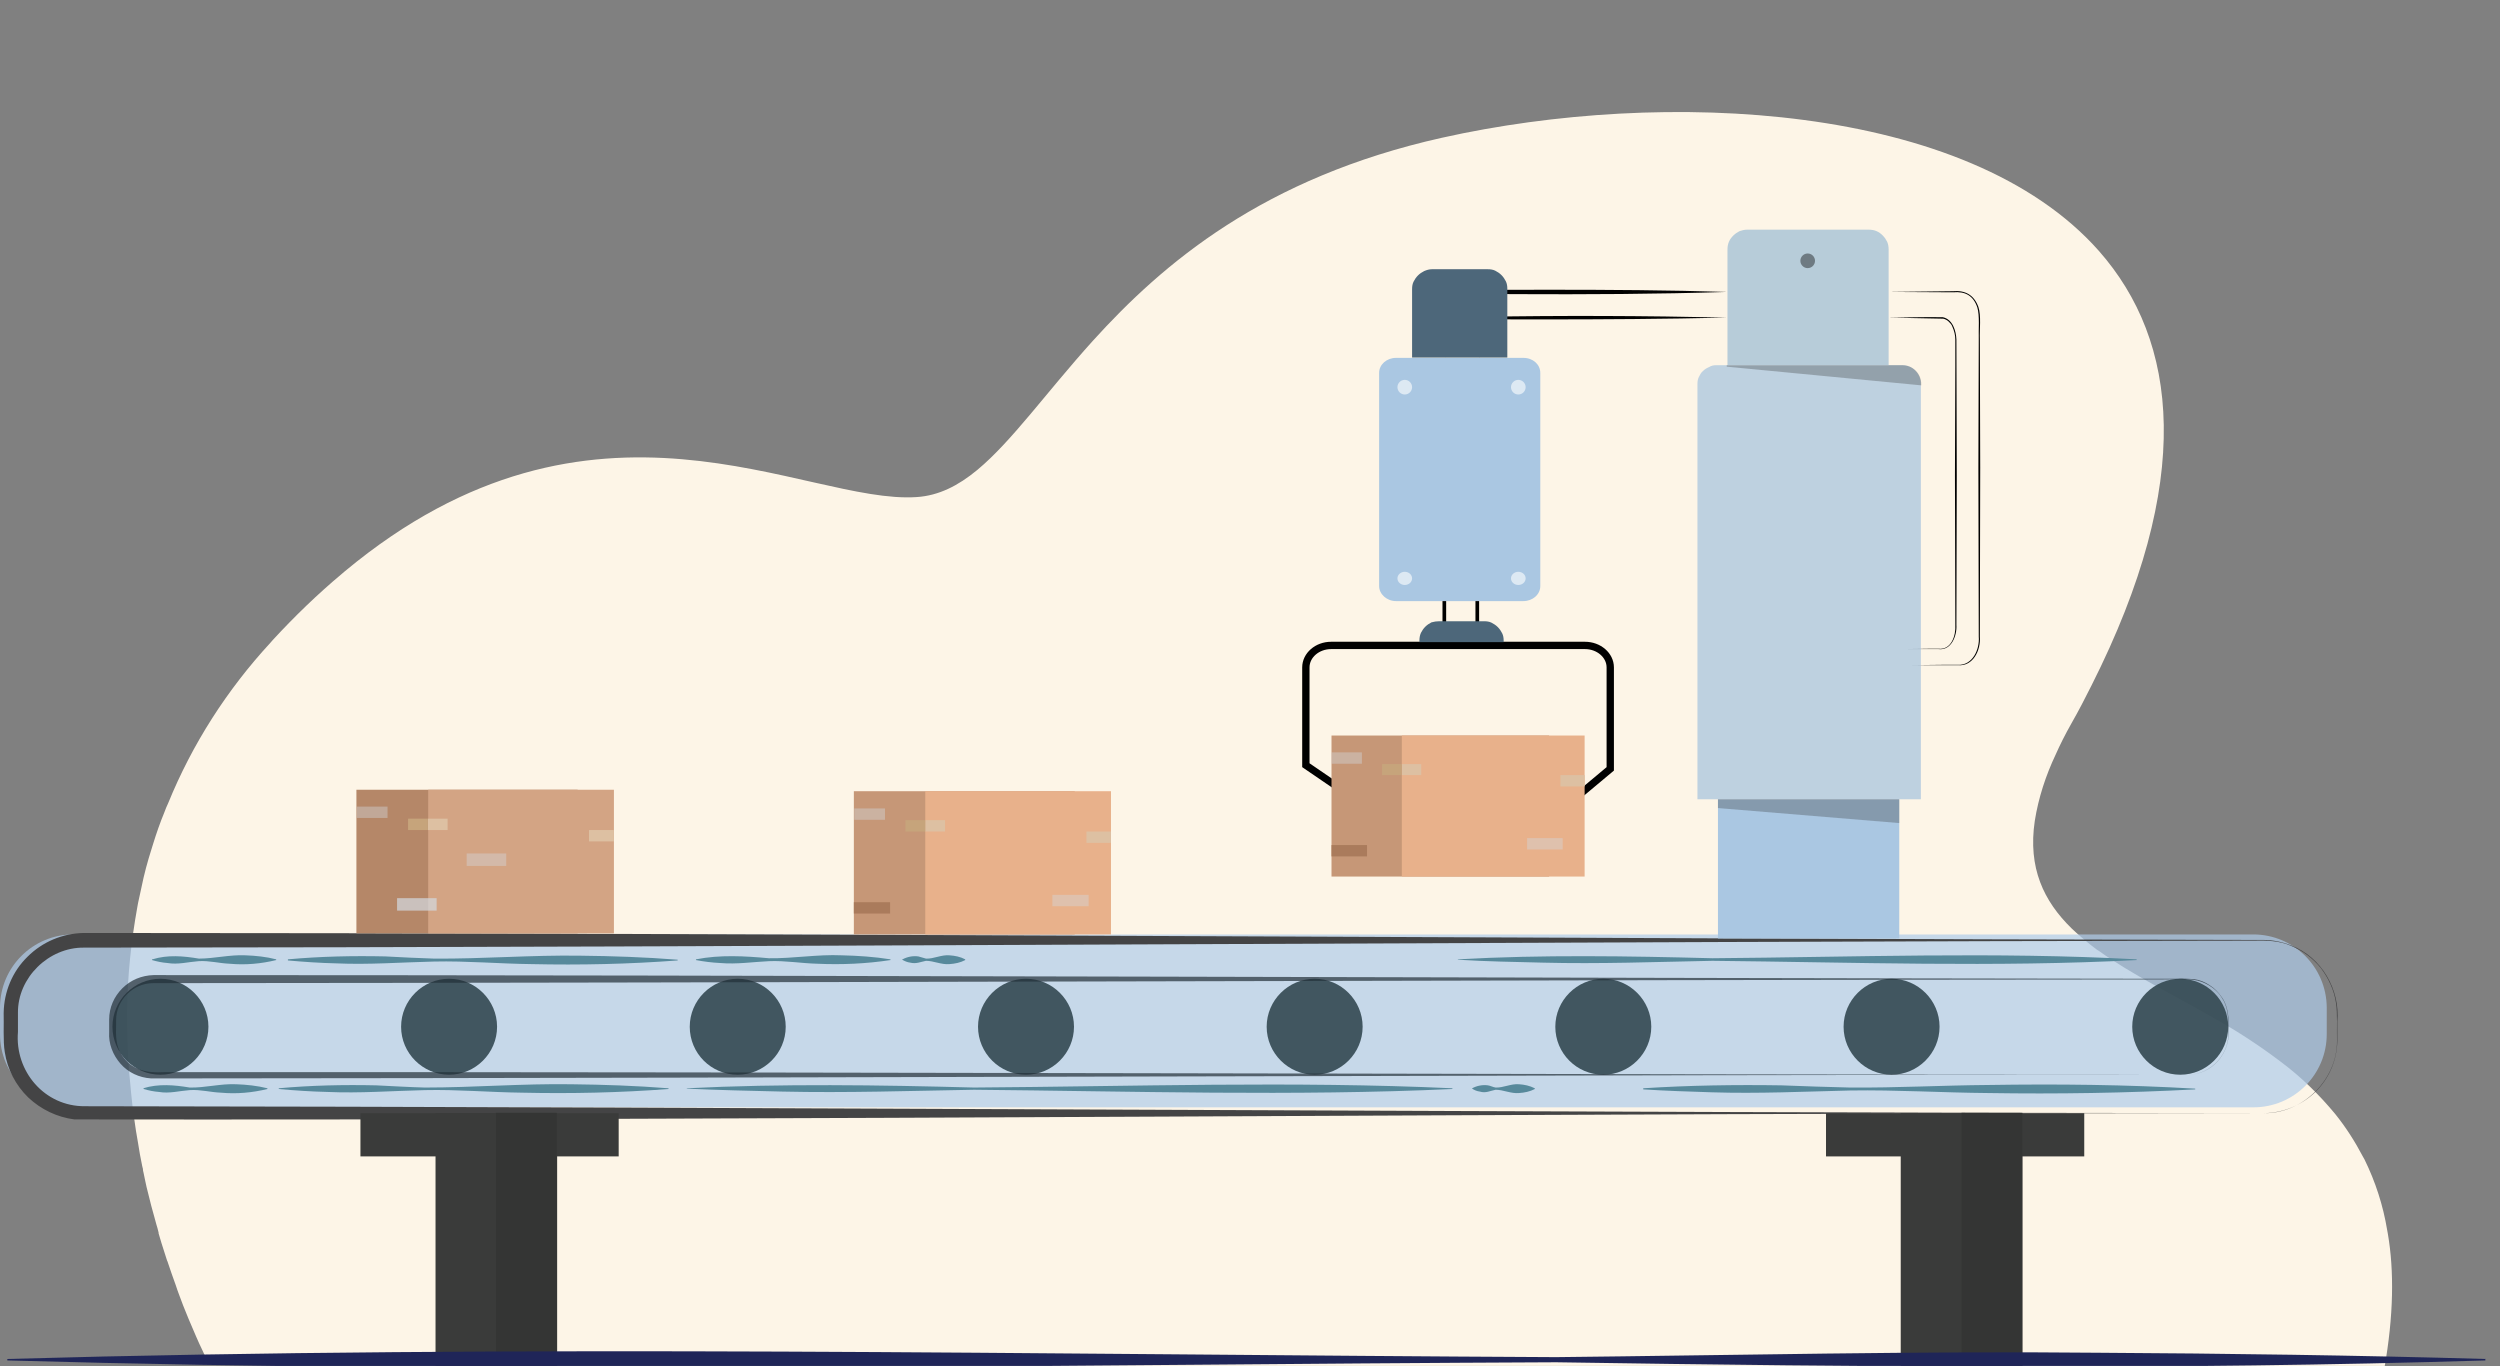 <?xml version="1.0" encoding="utf-8"?>
<!-- Generator: Adobe Illustrator 26.1.0, SVG Export Plug-In . SVG Version: 6.00 Build 0)  -->
<svg version="1.1" id="Layer_1" xmlns="http://www.w3.org/2000/svg" xmlns:xlink="http://www.w3.org/1999/xlink" x="0px" y="0px"
	 viewBox="0 0 682.5 373" style="enable-background:new 0 0 682.5 373;" xml:space="preserve">
<rect x="0" y="0" width="682.5" height="373" fill="#808080" stroke="none"/>
<style type="text/css">
	.st0{clip-path:url(#SVGID_00000000224168331640629750000001915547268567857833_);}
	.st1{fill:#1F2558;}
	.st2{fill:#FDF5E7;}
	.st3{opacity:0.7;fill:#B0CCEA;enable-background:new    ;}
	.st4{fill:#444445;}
	.st5{opacity:0.9;fill:#334851;enable-background:new    ;}
	.st6{opacity:0.7;}
	.st7{fill:#222F38;}
	.st8{fill:#57899B;}
	.st9{fill:#AAC7E2;}
	.st10{fill:#3A3B3A;}
	.st11{opacity:0.7;fill:#A4C2DD;enable-background:new    ;}
	.st12{opacity:0.3;fill:#303030;enable-background:new    ;}
	.st13{fill:#343534;}
	.st14{opacity:0.7;fill:#9BBBD3;enable-background:new    ;}
	.st15{fill:none;stroke:#000000;stroke-width:2;stroke-miterlimit:10;}
	.st16{fill:#C69777;}
	.st17{fill:#E8B18B;}
	.st18{fill:#DDC0A2;}
	.st19{fill:#C6A47B;}
	.st20{opacity:0.4;fill:#D3DAE2;enable-background:new    ;}
	.st21{fill:#AA7B5C;}
	.st22{opacity:0.6;fill:#FFFFFF;enable-background:new    ;}
	.st23{opacity:0.4;enable-background:new    ;}
	.st24{fill:#4D677A;}
	.st25{fill:none;stroke:#000000;stroke-miterlimit:10;}
	.st26{fill:#B58768;}
	.st27{fill:#D3A484;}
	.st28{opacity:0.7;fill:#D3DAE2;enable-background:new    ;}
	.st29{clip-path:url(#SVGID_00000178183759665687541570000004729313125916854189_);}
</style>
<g>
	<defs>
		<rect id="SVGID_1_" y="0.1" width="1363.5" height="372.8"/>
	</defs>
	<clipPath id="SVGID_00000096041777013494228680000001613429029144011661_">
		<use xlink:href="#SVGID_1_"  style="overflow:visible;"/>
	</clipPath>
	<g style="clip-path:url(#SVGID_00000096041777013494228680000001613429029144011661_);">
		<path class="st1" d="M676.5,376.1c-84,2.6-169.7,1.8-253.7,0.5c-140.8,0.6-282,3.5-422.8-0.5v-0.4c140.8-4,282-1.1,422.8-0.5
			c47.8-0.5,100.2-1.7,148-1.2c35,0.2,70.8,0.7,105.7,1.7L676.5,376.1L676.5,376.1z"/>
		<path class="st2" d="M650.9,373.7c0,0.1,0,0.2-0.1,0.4h-9.8l-152.1-0.5l-100.4-0.4h-3.1h-7.1l-91.9-0.3l-146-0.5l-26.9-0.1h-7.2
			h-3.7l-27.9-0.1h-7.8h-0.8h-4.5h-4.5l-0.2-0.3l-0.1-0.3l-0.3-0.5l-0.1-0.2l-0.5-0.9l-0.7-1.5c-1-2-2.2-4.9-3.7-8.4
			c-0.5-1.2-1-2.4-1.5-3.7c-0.2-0.5-0.4-1-0.6-1.6c-0.2-0.5-0.4-1-0.6-1.6v0l-0.4-1.1c-0.1-0.4-0.3-0.8-0.4-1.2
			c-0.8-2.1-1.5-4.3-2.3-6.6l-0.1-0.2c-0.5-1.5-1-3.1-1.5-4.7c-0.3-0.9-0.5-1.8-0.8-2.7c0-0.1,0-0.1,0-0.2c-0.1-0.4-0.2-0.8-0.3-1.2
			c-0.1-0.4-0.2-0.7-0.3-1c-0.2-0.7-0.4-1.5-0.6-2.2c-0.3-1-0.5-1.9-0.8-2.9c-0.3-1.3-0.7-2.7-1-4c-0.1-0.4-0.2-0.8-0.3-1.2
			c-0.3-1.2-0.5-2.5-0.8-3.8c-0.1-0.4-0.2-0.8-0.2-1.2c-0.1-0.2-0.1-0.5-0.2-0.8c-0.4-2-0.8-4-1.1-6.1c-0.4-2.3-0.8-4.6-1.1-7
			c-0.3-2.2-0.6-4.4-0.8-6.7s-0.4-4.3-0.6-6.5c-0.4-5.1-0.5-10.3-0.5-15.7c0.1-9.6,1.1-19.2,2.8-28.6c0.1-0.4,0.1-0.7,0.2-1.1
			c0.5-2.3,1-4.6,1.5-6.9c0.4-1.8,0.9-3.5,1.4-5.3c0.4-1.3,0.8-2.6,1.2-3.9c0.9-2.9,1.9-5.8,3.1-8.7c0.3-0.8,0.6-1.6,1-2.4
			c6.6-16.2,16.1-31,27.9-43.8l0.7-0.8c5.9-6.4,12.2-12.5,18.9-18.1l0.7-0.6c68.1-56.7,125.6-18.2,156.2-20.3
			c6-0.4,11.3-3.1,16.5-7.4c9.5-7.9,18.7-21,31.5-35.2c19.2-21.2,46.6-44.6,95.4-55.5c60.4-13.5,143.4-9.7,179.3,30.9
			c21.7,24.6,26.2,62.7-2,118.6c-1.7,3.4-3.5,6.9-5.5,10.4c-1.7,3-3.1,5.8-4.3,8.5c-2.7,5.7-4.7,11.8-5.7,18.1
			c-1.9,12.8,2.4,21.9,10.1,29.4c2.2,2.1,4.5,4,6.9,5.8l0.5,0.3c8.9,6.4,20.2,11.9,31.5,18.4c6.3,3.5,12.4,7.5,18.2,11.9
			c5.5,4.1,10.4,8.9,14.8,14.2c2.9,3.6,5.4,7.5,7.6,11.7l0.4,0.7c3,6.1,5.1,12.6,6.2,19.3c0.1,0.4,0.1,0.7,0.2,1.1
			C653.6,346.9,653.5,359.1,650.9,373.7z"/>
		<path class="st3" d="M615.1,255.1H20c-11,0-20,8.9-20,20v7.2c0,11,8.9,20,20,20h595.2c11,0,20-8.9,20-20V275
			C635.1,264,626.2,255.1,615.1,255.1z"/>
		<path class="st4" d="M618.1,303.9c-186.4-0.1-411.8,2-597.8,1.7c-4.7-0.6-9.1-2.7-12.6-6c-3.4-3.3-5.7-7.7-6.4-12.4
			c-0.5-3.1-0.2-7.5-0.3-10.7c0.1-5.8,2.4-11.3,6.5-15.3c4.1-4.1,9.6-6.4,15.4-6.5c184.3,0,408.4,1.6,592.3,1.9h2.6
			c2.6,0,5.2,0.5,7.7,1.5c8.3,3.2,13.4,12.1,12.6,20.8v5.2c-0.1,5.3-2.2,10.3-6,14C628.4,301.7,623.4,303.8,618.1,303.9L618.1,303.9
			z M618.1,303.9c10.6,0.1,20-9.2,19.9-19.8c-0.1-3.1,0.2-7.4-0.3-10.4c-0.5-3.4-2-6.6-4.1-9.4c-2.2-2.7-5-4.8-8.2-6.1
			c-3.1-1.4-6.8-1.5-10.2-1.4c-183.9,0.2-408.2,1.8-592.3,1.9c-9.6-0.1-18.1,8.2-18,17.8v5.2C4,292.5,12.2,302.1,23.2,302
			C208.1,302.2,433,303.8,618.1,303.9L618.1,303.9z"/>
		<path class="st5" d="M43.8,293.4c7.2,0,13.1-5.9,13.1-13.1c0-7.2-5.9-13.1-13.1-13.1c-7.2,0-13.1,5.9-13.1,13.1
			C30.7,287.5,36.6,293.4,43.8,293.4z"/>
		<path class="st5" d="M122.6,293.4c7.2,0,13.1-5.9,13.1-13.1c0-7.2-5.9-13.1-13.1-13.1c-7.2,0-13.1,5.9-13.1,13.1
			C109.5,287.5,115.4,293.4,122.6,293.4z"/>
		<path class="st5" d="M201.4,293.4c7.2,0,13.1-5.9,13.1-13.1c0-7.2-5.9-13.1-13.1-13.1c-7.2,0-13.1,5.9-13.1,13.1
			C188.3,287.5,194.1,293.4,201.4,293.4z"/>
		<path class="st5" d="M280.1,293.4c7.2,0,13.1-5.9,13.1-13.1c0-7.2-5.9-13.1-13.1-13.1c-7.2,0-13.1,5.9-13.1,13.1
			C267,287.5,272.9,293.4,280.1,293.4z"/>
		<path class="st5" d="M358.9,293.4c7.2,0,13.1-5.9,13.1-13.1c0-7.2-5.9-13.1-13.1-13.1c-7.2,0-13.1,5.9-13.1,13.1
			C345.8,287.5,351.7,293.4,358.9,293.4z"/>
		<path class="st5" d="M437.7,293.4c7.2,0,13.1-5.9,13.1-13.1c0-7.2-5.9-13.1-13.1-13.1c-7.2,0-13.1,5.9-13.1,13.1
			C424.6,287.5,430.4,293.4,437.7,293.4z"/>
		<path class="st5" d="M516.4,293.4c7.2,0,13.1-5.9,13.1-13.1c0-7.2-5.9-13.1-13.1-13.1c-7.2,0-13.1,5.9-13.1,13.1
			C503.3,287.5,509.2,293.4,516.4,293.4z"/>
		<path class="st5" d="M595.2,293.4c7.2,0,13.1-5.9,13.1-13.1c0-7.2-5.9-13.1-13.1-13.1c-7.2,0-13.1,5.9-13.1,13.1
			C582.1,287.5,588,293.4,595.2,293.4z"/>
		<g class="st6">
			<path class="st7" d="M597.2,293.4c-171.7,0-376.5,0.9-547.8,1h-7c-0.4,0-0.8,0-1.2,0c-3.2-0.2-6.2-1.6-8.3-4
				c-2.1-2.4-3.3-5.5-3.1-8.6v-3.5c0-3.2,1.3-6.2,3.6-8.5c2.3-2.3,5.3-3.5,8.5-3.6c171.7,0,376.5,0.8,547.8,1h4.7
				c1.5-0.1,3.1,0,4.6,0.1c1.5,0.2,3,0.8,4.3,1.7c1.3,0.8,2.4,2,3.3,3.3c1.8,2.6,1.9,5.9,1.8,8.9
				C608.9,287.6,603.7,293.5,597.2,293.4L597.2,293.4z M597.2,293.4c6.4,0.1,11.8-5.9,11.1-12.2c0.1-3.1,0-6.3-1.8-8.9
				c-0.8-1.3-2-2.4-3.3-3.2c-1.3-0.8-2.8-1.4-4.3-1.6c-2.5-0.3-6.7-0.1-9.3-0.1c-171.2,0.1-376.3,0.9-547.8,1c-2.7,0-5.2,1.1-7.1,3
				c-1.9,1.9-3,4.4-3,7.1v1.2c-0.1,3-0.1,5.9,1.6,8.4c2.6,4,6.8,4.9,11.4,4.6h13.9C226.4,292.6,429.1,293.4,597.2,293.4L597.2,293.4
				z"/>
		</g>
		<path d="M515.5,79.7l17.6-0.2c3.4-0.3,5.8,1,7,4.3c0.8,2.3,0.3,6.3,0.4,8.8l0.1,35.1c0,8.1-0.1,38.5-0.1,46.1
			c0.3,3.6-1.8,8.2-6,7.8h-4.4h-8.8l8.8-0.1l4.4,0c4,0.2,6-4.2,5.7-7.7c0-7.4-0.1-38.2-0.1-46.1l0.1-35.1c-0.1-2.4,0.3-6.5-0.4-8.7
			c-1.1-3.2-3.3-4.4-6.6-4.1L515.5,79.7z"/>
		<path d="M515.5,86.7c5,0,9.9-0.2,14.9-0.1c2.7,0.6,3.6,3.7,3.7,6.1c0,4.6,0.1,31.9,0.1,37.1c0,8.1-0.1,33.1-0.1,40.8
			c0.2,2.9-1.4,7.1-4.9,6.6h-1.9h-7.4l7.4-0.1h1.9c3.5,0.4,4.8-3.6,4.6-6.5c0-7.5-0.1-32.9-0.1-40.8l0.1-29.7v-7.4
			c0-1.2-0.3-2.4-0.8-3.5c-0.2-0.6-0.6-1-1-1.4c-0.4-0.4-1-0.7-1.5-0.8L515.5,86.7z"/>
		<path class="st8" d="M246.4,261.9c1.3-0.7,2.8-1,4.3-0.8c0.7,0.2,1.4,0.4,2.1,0.6c2.1,0.1,4.2-1.1,6.4-0.9c1.5,0.1,3,0.4,4.3,1.1
			v0.2c-1.3,0.7-2.8,1-4.3,1.1c-2.2,0.2-4.3-0.9-6.4-0.9c-1.5,0.3-2.7,0.9-4.3,0.5c-0.8-0.1-1.5-0.4-2.2-0.8V261.9z"/>
		<path class="st8" d="M401.9,297.1c1.3-0.7,2.8-1,4.3-0.8c0.7,0.1,1.4,0.5,2.1,0.6c2.1,0.1,4.2-1.1,6.4-0.9
			c1.5,0.1,2.9,0.4,4.3,1.1v0.2c-1.3,0.7-2.8,1-4.3,1.1c-2.2,0.2-4.3-0.9-6.4-0.9c-1.5,0.3-2.7,1-4.3,0.5c-0.8-0.1-1.5-0.4-2.1-0.8
			V297.1z"/>
		<path class="st8" d="M448.6,297.1c12.5-0.8,25.1-1,37.7-0.8c5.6,0.2,13.3,0.5,18.8,0.6c12.6,0.1,25.1-0.6,37.7-0.7
			c18.8-0.3,37.7-0.1,56.5,1v0.2c-18.8,1-37.7,1.3-56.5,1c-12.6-0.1-25.1-0.9-37.7-0.7c-12.4,0.3-25.3,0.9-37.7,0.5
			c-6.3-0.2-12.6-0.4-18.8-0.8V297.1z"/>
		<path class="st8" d="M41.6,261.9c4.2-1.3,8.5-0.9,12.7-0.2c4.2,0,8.4-1.1,12.7-0.9c2.8,0.1,5.7,0.4,8.4,1.1v0.2
			c-4.1,1-8.4,1.4-12.7,1c-2.8-0.1-5.6-0.9-8.5-0.7c-2.8,0.2-5.6,1-8.5,0.5c-1.4-0.1-2.8-0.4-4.2-0.8V261.9L41.6,261.9z"/>
		<path class="st8" d="M398,261.9c23-1.3,46.4-0.9,69.5-0.3c38.7-0.3,77-1.8,115.8,0.3v0.2c-38.8,2-77,0.6-115.8,0.2
			c-15.2,0.3-31.1,0.9-46.3,0.5c-7.7-0.2-15.4-0.3-23.2-0.8V261.9z"/>
		<path class="st8" d="M78.6,261.9c8.8-0.8,17.7-1,26.6-0.8c3.9,0.2,9.4,0.5,13.3,0.6c13.3,0.1,26.6-1,39.9-0.8
			c8.9,0.1,17.7,0.4,26.6,1.1v0.2c-13.3,1-26.6,1.3-39.9,1c-8.9-0.1-17.7-0.9-26.6-0.7s-17.9,0.9-26.6,0.5
			c-4.4-0.1-8.9-0.4-13.3-0.8V261.9z"/>
		<path class="st8" d="M190,261.9c6.6-1.3,13.3-0.9,19.9-0.3c6.6,0.1,13.3-1.1,19.9-0.8c4.4,0.1,8.9,0.4,13.3,1.1v0.2
			c-6.6,1-13.3,1.3-19.9,1c-4.4-0.1-8.9-0.9-13.3-0.7c-4.4,0.2-8.8,0.9-13.3,0.5c-2.2-0.1-4.5-0.4-6.6-0.8V261.9L190,261.9z"/>
		<path class="st9" d="M518.5,218.2H469v38h49.5V218.2z"/>
		<path class="st10" d="M168.9,303.9H98.4v11.8h70.5V303.9z"/>
		<path class="st10" d="M152.1,303.9h-33.2V374h33.2V303.9z"/>
		<path class="st11" d="M468.5,99.7h50.9c1.3,0,2.6,0.5,3.5,1.5c0.9,0.9,1.5,2.2,1.5,3.5v113.5h-61V104.8c0-0.7,0.1-1.3,0.4-1.9
			c0.3-0.6,0.6-1.2,1.1-1.6c0.5-0.5,1-0.8,1.7-1.1C467.2,99.8,467.9,99.7,468.5,99.7z"/>
		<path class="st12" d="M469,218.2v2.4l49.5,4.1v-6.5H469z"/>
		<path class="st12" d="M471.4,99.7v0.4l53.1,5.1v-0.3c0-1.4-0.5-2.7-1.5-3.7c-1-1-2.3-1.5-3.7-1.5H471.4z"/>
		<path class="st13" d="M135.4,374h16.6v-70.2h-16.6V374z"/>
		<path class="st10" d="M569,303.9h-70.5v11.8H569V303.9z"/>
		<path class="st10" d="M552.1,303.9h-33.2V374h33.2V303.9z"/>
		<path class="st13" d="M535.5,374h16.6v-70.2h-16.6V374z"/>
		<path d="M471.4,86.7c-16.9,0.4-33.8,0.5-50.6,0.5c-5.6,0-11.2,0-16.9-0.1l0.3-0.3c0,1.8-0.1,3.7-0.1,5.5c-0.1,1.8-0.1,3.7-0.2,5.5
			c-0.1-1.8-0.1-3.7-0.2-5.5c-0.1-1.8-0.1-3.9-0.1-5.8h0.4C426.4,86.1,448.9,86.2,471.4,86.7L471.4,86.7z"/>
		<path class="st8" d="M39.1,297.1c4.2-1.3,8.5-0.9,12.7-0.2c4.2,0.1,8.4-1.1,12.7-0.9c2.8,0.1,5.7,0.4,8.5,1.1v0.2
			c-4.1,1-8.4,1.4-12.7,1c-2.8-0.1-5.6-0.9-8.5-0.7c-2.8,0.2-5.6,1-8.4,0.5c-1.4-0.1-2.8-0.4-4.2-0.8V297.1L39.1,297.1z"/>
		<path class="st8" d="M76.1,297.1c8.8-0.8,17.7-1,26.6-0.8c4,0.2,9.4,0.5,13.3,0.6c13.3,0,26.6-1.1,39.9-0.9
			c8.9,0.1,17.7,0.4,26.6,1.1v0.2c-13.3,1-26.6,1.3-39.9,1c-8.9-0.1-17.7-0.9-26.6-0.7s-17.8,0.9-26.6,0.5
			c-4.4-0.1-8.9-0.4-13.3-0.8V297.1z"/>
		<path class="st8" d="M187.5,297.1c26-1.3,52.4-0.9,78.4-0.2c43.6-0.3,87.1-1.8,130.6,0.2v0.2c-43.5,2-87.1,0.6-130.6,0.2
			c-17.1,0.3-35.1,0.9-52.3,0.5c-8.7-0.2-17.4-0.4-26.1-0.8V297.1z"/>
		<path class="st14" d="M476.9,62.7h33.3c0.7,0,1.4,0.1,2.1,0.4c0.7,0.3,1.2,0.7,1.7,1.2c0.5,0.5,0.9,1.1,1.2,1.7
			c0.3,0.7,0.4,1.4,0.4,2.1v31.6h-44V68.1c0-0.7,0.1-1.4,0.4-2.1c0.3-0.7,0.7-1.2,1.2-1.7c0.5-0.5,1.1-0.9,1.7-1.2
			C475.5,62.9,476.2,62.7,476.9,62.7z"/>
		<path class="st15" d="M379.6,224.7l-23.1-15.8v-26.7c0-3.3,3.1-6,6.9-6h69.3c3.8,0,6.9,2.7,6.9,6v27.7l-17.7,14.8"/>
		<path class="st16" d="M422.9,200.8h-59.4v38.5h59.4V200.8z"/>
		<path class="st17" d="M432.6,200.8h-49.9v38.5h49.9V200.8z"/>
		<path class="st18" d="M388,208.6h-5.3v3h5.3V208.6z"/>
		<path class="st19" d="M382.6,208.6h-5.3v3h5.3V208.6z"/>
		<path class="st20" d="M426.6,228.8h-9.7v3.1h9.7V228.8z"/>
		<path class="st20" d="M371.8,205.4h-8.3v3.1h8.3V205.4z"/>
		<path class="st18" d="M432.6,211.6h-6.6v3.1h6.6V211.6z"/>
		<path class="st21" d="M373.2,230.7h-9.7v3.1h9.7V230.7z"/>
		<path class="st9" d="M415.9,97.7h-34.8c-2.5,0-4.6,1.8-4.6,4.1V160c0,2.2,2.1,4.1,4.6,4.1h34.8c2.5,0,4.6-1.8,4.6-4.1v-58.2
			C420.5,99.5,418.5,97.7,415.9,97.7z"/>
		<path class="st22" d="M383.5,107.7c1.1,0,2-0.9,2-2c0-1.1-0.9-2-2-2c-1.1,0-2,0.9-2,2C381.5,106.8,382.4,107.7,383.5,107.7z"/>
		<path class="st22" d="M414.5,107.7c1.1,0,2-0.9,2-2c0-1.1-0.9-2-2-2c-1.1,0-2,0.9-2,2C412.5,106.8,413.4,107.7,414.5,107.7z"/>
		<path class="st23" d="M493.5,73.2c1.1,0,2-0.9,2-2c0-1.1-0.9-2-2-2c-1.1,0-2,0.9-2,2C491.5,72.3,492.4,73.2,493.5,73.2z"/>
		<path class="st22" d="M383.5,159.7c1.1,0,2-0.8,2-1.8c0-1-0.9-1.8-2-1.8c-1.1,0-2,0.8-2,1.8C381.5,158.9,382.4,159.7,383.5,159.7z
			"/>
		<path class="st22" d="M414.5,159.7c1.1,0,2-0.8,2-1.8c0-1-0.9-1.8-2-1.8c-1.1,0-2,0.8-2,1.8C412.5,158.9,413.4,159.7,414.5,159.7z
			"/>
		<path d="M471.4,79.7c-19,0.6-38.6,0.7-57.7,0.6c-4.8,0-14.4-0.1-19.2-0.2l0.4-0.4c-0.1,6-0.2,12-0.4,18c-0.1-3-0.2-6-0.2-9
			c-0.1-3-0.1-6.3-0.2-9.4h0.4c8.6-0.2,20.3-0.2,28.8-0.2C439.3,79.1,455.5,79.2,471.4,79.7L471.4,79.7z"/>
		<path class="st24" d="M390.9,73.5h15.3c0.7,0,1.4,0.1,2,0.4c0.6,0.3,1.2,0.7,1.7,1.2c0.5,0.5,0.9,1.1,1.2,1.7
			c0.3,0.6,0.4,1.3,0.4,2v18.8h-26V78.9c0-0.7,0.1-1.4,0.4-2c0.3-0.6,0.7-1.2,1.2-1.7c0.5-0.5,1.1-0.9,1.7-1.2
			C389.5,73.7,390.2,73.5,390.9,73.5z"/>
		<path class="st25" d="M394.3,164.1v8.6"/>
		<path class="st25" d="M403.3,164.1v8.6"/>
		<path class="st24" d="M392.9,169.6h12.3c0.7,0,1.4,0.1,2,0.4c0.6,0.3,1.2,0.7,1.7,1.2c0.5,0.5,0.9,1.1,1.2,1.7
			c0.3,0.6,0.4,1.3,0.4,2v0.4h-23v-0.4c0-0.7,0.1-1.4,0.4-2.1c0.3-0.6,0.7-1.2,1.2-1.7c0.5-0.5,1.1-0.9,1.7-1.2
			C391.5,169.7,392.2,169.6,392.9,169.6z"/>
		<path class="st16" d="M293.4,216h-60.3v39.1h60.3V216z"/>
		<path class="st17" d="M303.3,216h-50.7v39.1h50.7V216z"/>
		<path class="st18" d="M258,223.9h-5.4v3.1h5.4V223.9z"/>
		<path class="st19" d="M252.6,223.9h-5.4v3.1h5.4V223.9z"/>
		<path class="st20" d="M297.2,244.3h-9.9v3.1h9.9V244.3z"/>
		<path class="st20" d="M241.6,220.7h-8.4v3.1h8.4V220.7z"/>
		<path class="st18" d="M303.3,227h-6.7v3.1h6.7V227z"/>
		<path class="st21" d="M243,246.3h-9.9v3.1h9.9V246.3z"/>
		<path class="st26" d="M157.7,215.6H97.3v39.2h60.4V215.6z"/>
		<path class="st27" d="M167.6,215.6h-50.7v39.2h50.7V215.6z"/>
		<path class="st18" d="M122.2,223.5h-5.4v3.1h5.4V223.5z"/>
		<path class="st19" d="M116.8,223.5h-5.4v3.1h5.4V223.5z"/>
		<path class="st20" d="M105.8,220.2h-8.4v3.1h8.4V220.2z"/>
		<path class="st18" d="M167.6,226.6h-6.8v3.1h6.8V226.6z"/>
		<path class="st20" d="M138.2,233h-10.8v3.4h10.8V233z"/>
		<path class="st28" d="M119.2,245.2h-10.8v3.4h10.8V245.2z"/>
		<g>
			<defs>
				<rect id="SVGID_00000014592398584272391000000018026677347406452927_" x="2" y="368.9" width="676.5" height="4.7"/>
			</defs>
			<clipPath id="SVGID_00000121257162465942234910000014427274119232735159_">
				<use xlink:href="#SVGID_00000014592398584272391000000018026677347406452927_"  style="overflow:visible;"/>
			</clipPath>
			<g style="clip-path:url(#SVGID_00000121257162465942234910000014427274119232735159_);">
				<path class="st1" d="M678.5,371.4c-84,2.6-169.7,1.8-253.7,0.5c-140.8,0.6-282,3.5-422.8-0.5V371c140.8-4,282-1.2,422.8-0.5
					c47.8-0.5,100.2-1.7,148-1.2c35,0.2,70.8,0.7,105.7,1.7L678.5,371.4L678.5,371.4z"/>
			</g>
		</g>
	</g>
</g>
</svg>

